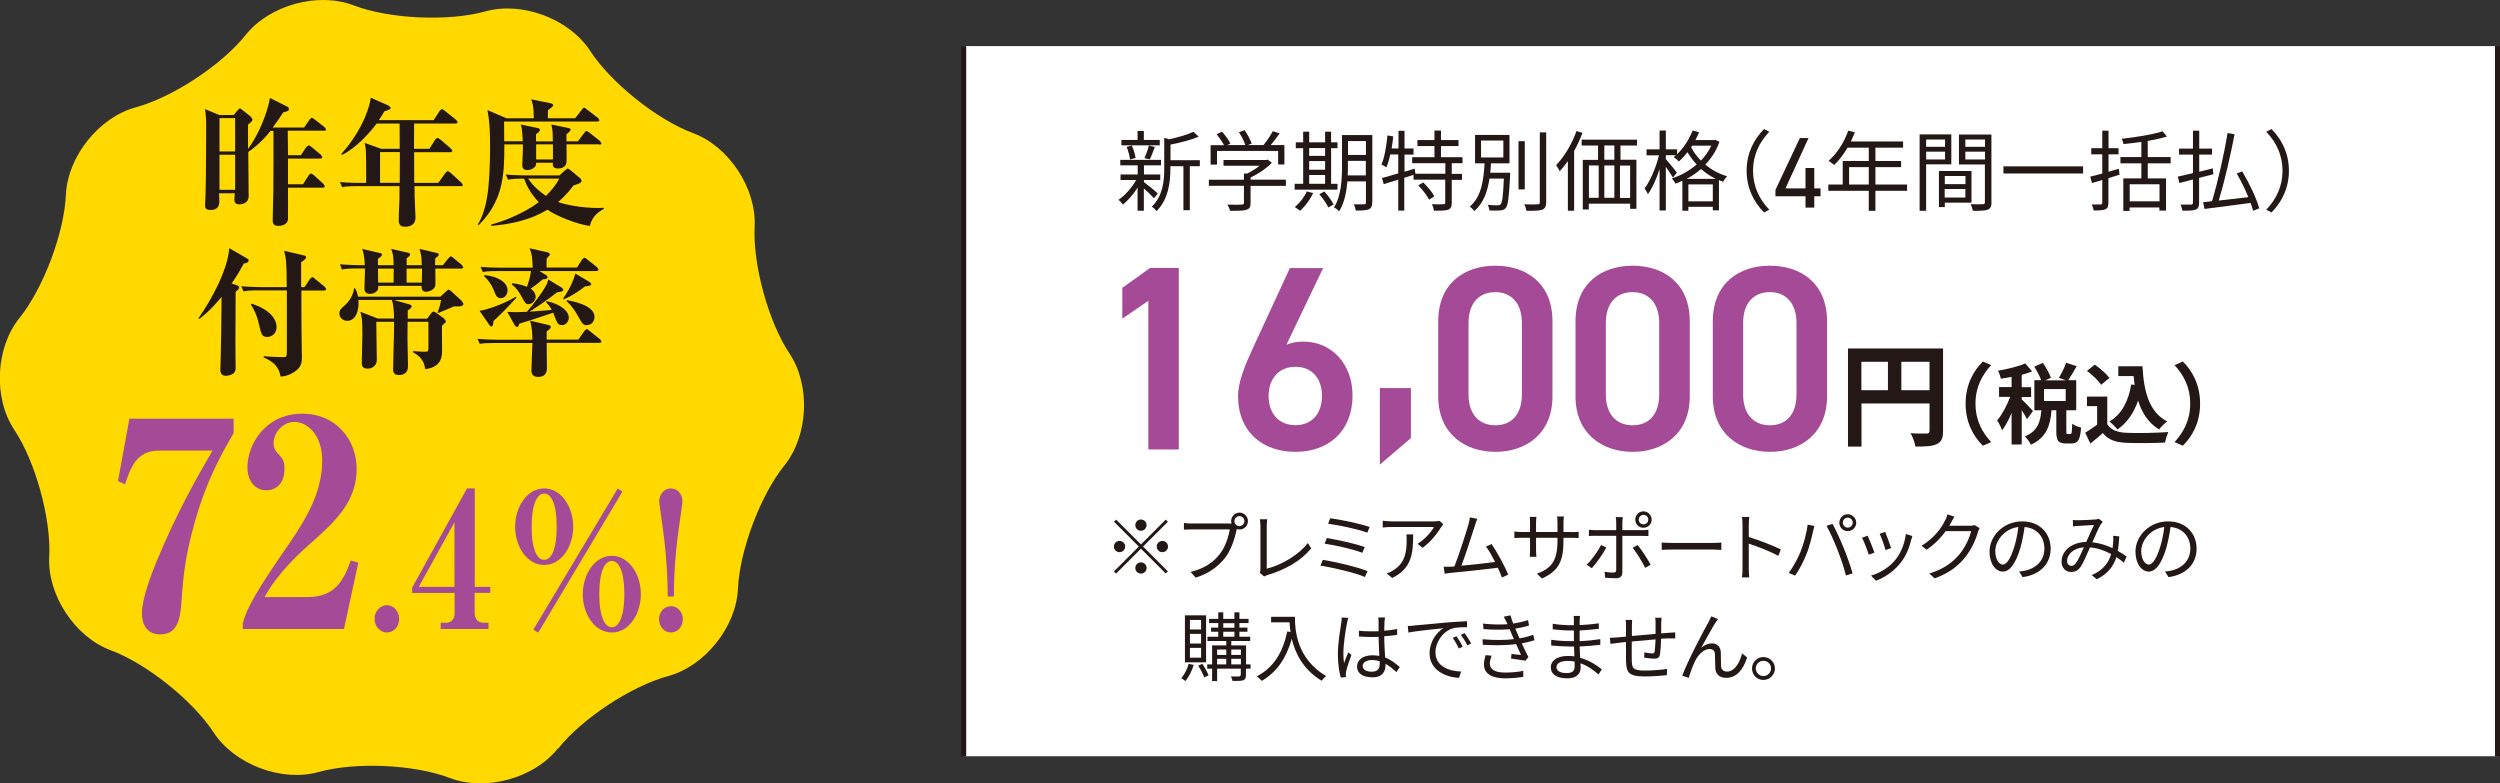<?xml version="1.0" encoding="UTF-8"?>
<svg id="b" data-name="レイヤー_2" xmlns="http://www.w3.org/2000/svg" viewBox="0 0 199.57 62.53">
  <rect x="0" y="0" width="199.57" height="62.53" fill="#333333" stroke="none"/>
  <g id="c" data-name="レイヤー_1">
    <rect x="76.93" y="3.68" width="122.44" height="56.69" fill="#fff"/>
    <path d="M92.11,15.82c-.15-.18-.5-.52-.8-.78v1.78h-.5v-1.84c-.34.54-.78,1.04-1.17,1.35-.08-.12-.24-.29-.35-.38.5-.33,1.06-.96,1.41-1.58h-1.25v-.44h1.37v-.73h-1.39v-.44h3.25v.44h-1.36v.73h1.3v.44h-1.3v.17c.27.2.95.75,1.11.9l-.31.39ZM92.59,11.6h-3.07v-.43h1.29v-.71h.5v.71h1.27v.43ZM90.21,12.74c-.03-.27-.14-.69-.27-1.01l.41-.11c.15.32.27.73.3.99l-.43.12ZM91.36,12.63c.12-.28.29-.71.35-1.01l.48.11c-.13.35-.27.74-.41.99l-.42-.09ZM95.76,13.27h-.78v3.51h-.51v-3.51h-1.04v.17c0,1.04-.13,2.44-1.11,3.42-.06-.11-.25-.29-.37-.36.89-.87.99-2.08.99-3.06v-2.44l.38.12c.71-.15,1.5-.38,1.95-.6l.42.39c-.6.26-1.47.48-2.25.63v1.25h2.34v.49Z" fill="#231815"/>
    <path d="M102.65,14.84h-2.82v1.37c0,.31-.08.46-.34.54-.25.08-.65.08-1.29.08-.04-.15-.14-.36-.22-.5.53.02,1.01.02,1.14,0,.15,0,.18-.04.18-.15v-1.35h-2.8v-.48h2.8v-.5h.27c.34-.17.7-.39.99-.62h-2.89v-.46h3.42l.1-.03.34.25c-.43.45-1.08.89-1.7,1.18v.17h2.82v.48ZM97.14,13.14h-.5v-1.55h1.07c-.13-.26-.38-.62-.59-.88l.43-.2c.26.29.55.68.67.95l-.24.12h1.43c-.08-.29-.3-.71-.51-1.02l.45-.17c.24.33.47.78.57,1.07l-.3.12h1.24c.27-.32.57-.78.75-1.11l.54.18c-.22.32-.48.65-.71.93h1.09v1.55h-.5v-1.08h-4.88v1.08Z" fill="#231815"/>
    <path d="M106.77,15.14h-3.42v-.47h.68v-2.84h-.59v-.47h.59v-.85h.48v.85h1.27v-.85h.48v.85h.51v.47h-.51v2.84h.51v.47ZM104.82,15.42c-.25.54-.65,1.07-1.04,1.41-.1-.08-.29-.23-.42-.3.39-.32.75-.78.96-1.25l.5.13ZM104.51,12.44h1.27v-.62h-1.27v.62ZM104.51,13.55h1.27v-.69h-1.27v.69ZM104.51,14.67h1.27v-.7h-1.27v.7ZM105.72,15.28c.28.32.6.75.74,1.04l-.42.24c-.13-.28-.44-.73-.72-1.06l.41-.22ZM109.54,16.16c0,.31-.08.46-.27.55-.2.08-.53.1-1.04.1-.02-.15-.09-.37-.16-.5.37,0,.72,0,.82,0,.1,0,.15-.04.15-.15v-1.68h-1.48c-.07.83-.24,1.72-.66,2.39-.08-.1-.29-.26-.41-.31.58-.92.64-2.25.64-3.25v-2.53h2.42v5.38ZM109.03,14v-1.16h-1.43v.47c0,.22,0,.46-.01.69h1.44ZM107.61,12.37h1.43v-1.11h-1.43v1.11Z" fill="#231815"/>
    <path d="M115.89,13.04v.84h.82v.48h-.82v1.83c0,.31-.07.46-.29.55-.22.08-.59.08-1.13.08-.02-.15-.08-.37-.17-.52.43.02.8.02.92,0,.12,0,.15-.03.15-.13v-1.83h-2.53v-.38l-.74.23v2.62h-.48v-2.47l-1.16.36-.14-.49c.36-.1.81-.22,1.3-.37v-1.51h-.64c-.08.39-.18.74-.31,1.03-.08-.06-.29-.18-.39-.23.26-.59.39-1.48.48-2.32l.46.08c-.03.32-.08.64-.13.96h.55v-1.41h.48v1.41h.72v.49h-.72v1.37l.81-.25.06.41h2.39v-.84h-2.65v-.48h1.78v-.89h-1.36v-.48h1.36v-.76h.52v.76h1.4v.48h-1.4v.89h1.72v.48h-.86ZM113.61,14.56c.34.33.73.79.89,1.11l-.42.27c-.15-.32-.53-.8-.86-1.14l.39-.24Z" fill="#231815"/>
    <path d="M120.55,13.78v.22c-.09,1.74-.16,2.38-.35,2.6-.12.14-.24.18-.45.2-.17.02-.52.01-.85,0-.02-.14-.06-.34-.15-.45.34.04.67.04.8.04.12,0,.17-.01.24-.08.13-.14.2-.67.26-2.05h-1.15c-.15,1.02-.48,1.98-1.22,2.59-.07-.11-.23-.28-.36-.36.95-.76,1.12-2.18,1.19-3.45h-.76v-2.27h2.75v2.27h-1.48c-.01.24-.03.5-.06.75h1.6ZM118.23,12.57h1.78v-1.35h-1.78v1.35ZM121.72,15.12h-.5v-3.85h.5v3.85ZM123.43,10.57v5.57c0,.35-.1.51-.31.6-.23.08-.62.09-1.26.09-.03-.14-.1-.38-.19-.52.49.02.93.01,1.07,0,.13,0,.18-.04.18-.17v-5.57h.52Z" fill="#231815"/>
    <path d="M126.33,10.6c-.19.49-.41.99-.67,1.45v4.77h-.5v-3.96c-.21.3-.43.57-.65.81-.05-.11-.2-.37-.29-.49.65-.66,1.26-1.68,1.63-2.72l.48.15ZM129.36,11.61v1.14h1.27v3.92h-.5v-.41h-3.3v.46h-.48v-3.96h1.22v-1.14h-1.31v-.47h4.42v.47h-1.33ZM126.84,15.79h.78v-2.58h-.78v2.58ZM128.87,11.61h-.8v1.14h.8v-1.14ZM128.07,15.79h.8v-2.58h-.8v2.58ZM130.13,13.22h-.81v2.58h.81v-2.58Z" fill="#231815"/>
    <path d="M137.26,11.31c-.24.72-.65,1.33-1.13,1.83.47.39,1.06.73,1.74.93-.11.11-.25.31-.32.44-.11-.04-.22-.08-.33-.13v2.41h-.49v-.28h-1.95v.31h-.48v-2.39c-.18.09-.36.16-.55.23-.06-.13-.19-.32-.29-.42.7-.22,1.39-.6,1.98-1.11-.29-.32-.54-.65-.73-.98-.22.28-.45.53-.69.74-.09-.1-.29-.27-.41-.35l.17-.15h-.8v.31c.2.22.75.9.88,1.07l-.31.41c-.11-.2-.36-.57-.57-.87v3.49h-.5v-3.3c-.25.78-.59,1.54-.93,2-.06-.14-.18-.34-.27-.46.46-.59.92-1.68,1.15-2.64h-.99v-.48h1.04v-1.5h.5v1.5h.9v.39c.52-.5.96-1.18,1.24-1.89l.51.14c-.08.21-.18.41-.29.62h1.5l.09-.02.32.15ZM136.97,14.28c-.45-.22-.84-.49-1.18-.79-.35.31-.74.57-1.14.79h2.32ZM136.73,14.72h-1.95v1.35h1.95v-1.35ZM135,11.76c.19.36.45.73.78,1.06.34-.35.62-.75.83-1.19h-1.53l-.08.13Z" fill="#231815"/>
    <path d="M139.43,13.63c0-1.36.55-2.48,1.39-3.33l.42.22c-.8.83-1.3,1.87-1.3,3.11s.5,2.28,1.3,3.11l-.42.22c-.84-.85-1.39-1.97-1.39-3.33" fill="#231815"/>
    <polygon points="144.37 11.02 142.53 15.04 144.13 15.04 144.13 13.41 144.83 13.41 144.83 15.04 145.33 15.04 145.33 15.67 144.83 15.67 144.83 16.57 144.13 16.57 144.13 15.67 141.73 15.67 141.73 15.16 143.68 11.02 144.37 11.02" fill="#231815"/>
    <path d="M152.24,15.23h-2.53v1.6h-.53v-1.6h-3.23v-.5h1.15v-1.88h2.08v-1.06h-1.7c-.31.54-.68,1.02-1.06,1.38-.1-.08-.32-.26-.45-.33.66-.57,1.25-1.48,1.57-2.41l.53.13c-.1.24-.21.5-.32.73h4.17v.5h-2.21v1.06h2.05v.49h-2.05v1.39h2.53v.5ZM149.18,13.34h-1.57v1.39h1.57v-1.39Z" fill="#231815"/>
    <path d="M153.76,13.12v3.71h-.52v-6.1h2.53v2.39h-2.01ZM153.76,11.72h1.51v-.58h-1.51v.58ZM155.27,12.11h-1.51v.62h1.51v-.62ZM155.25,16.18v.35h-.47v-2.88h2.6v2.53h-2.13ZM155.25,14.7h1.65v-.65h-1.65v.65ZM156.89,15.09h-1.65v.68h1.65v-.68ZM158.98,16.14c0,.33-.08.51-.31.6-.22.08-.6.09-1.18.09-.02-.15-.11-.39-.18-.53.43.02.85.01.98,0,.12,0,.16-.04.16-.17v-3h-2.07v-2.39h2.59v5.4ZM156.89,11.72h1.57v-.58h-1.57v.58ZM158.46,12.11h-1.57v.62h1.57v-.62Z" fill="#231815"/>
    <rect x="159.93" y="13.28" width="6.36" height=".57" fill="#231815"/>
    <path d="M169.19,13.95c-.29.09-.59.18-.88.27v1.97c0,.3-.07.44-.25.52-.18.08-.46.09-.92.09-.02-.13-.1-.34-.16-.48.32,0,.62,0,.71,0,.1,0,.13-.04.13-.14v-1.81l-.82.24-.14-.51c.27-.06.6-.15.96-.25v-1.53h-.88v-.49h.88v-1.4h.5v1.4h.8v.49h-.8v1.39c.27-.08.55-.16.82-.24l.06.48ZM171.45,13.04v1.2h1.46v2.57h-.53v-.25h-2.38v.28h-.5v-2.6h1.44v-1.2h-1.67v-.5h1.67v-1.21c-.48.07-.97.13-1.43.17-.01-.12-.08-.31-.14-.42,1.14-.13,2.5-.34,3.26-.6l.35.42c-.43.13-.95.25-1.53.35v1.29h1.83v.5h-1.83ZM172.39,14.71h-2.38v1.36h2.38v-1.36Z" fill="#231815"/>
    <path d="M176.68,13.91c-.37.1-.76.2-1.13.29v1.98c0,.32-.07.47-.27.55-.19.08-.52.09-1.06.09-.03-.13-.09-.36-.16-.49.38.01.74,0,.85,0,.1,0,.15-.04.15-.15v-1.85c-.39.1-.76.2-1.08.28l-.13-.51c.33-.07.75-.17,1.21-.28v-1.48h-1.11v-.48h1.11v-1.43h.5v1.43h1.02v.48h-1.02v1.37l1.08-.27.05.47ZM179.86,16.82c-.05-.18-.11-.4-.2-.62-1.32.18-2.72.36-3.68.48l-.11-.54c.21-.02.45-.04.71-.08.45-1.48.97-3.75,1.24-5.44l.56.1c-.32,1.68-.81,3.8-1.26,5.29.72-.08,1.55-.17,2.36-.27-.25-.62-.59-1.32-.93-1.89l.44-.17c.57.95,1.15,2.17,1.36,2.95l-.49.2Z" fill="#231815"/>
    <path d="M182.72,13.63c0,1.36-.55,2.48-1.39,3.33l-.42-.22c.8-.83,1.3-1.87,1.3-3.11s-.5-2.28-1.3-3.11l.42-.22c.84.85,1.39,1.97,1.39,3.33" fill="#231815"/>
    <polygon points="94.1 35.88 91.67 35.88 91.67 24.01 89.59 25.44 89.59 22.98 91.81 21.39 94.1 21.39 94.1 35.88" fill="#a54a96"/>
    <path d="M102.67,27.54c.42-.21.92-.27,1.39-.27,2.27,0,3.91,1.83,3.91,4.28,0,2.92-1.95,4.52-4.56,4.52s-4.58-1.58-4.58-4.47c0-1.07.52-2.37,1.18-3.8l2.96-6.4h2.65l-2.94,6.15ZM103.41,33.94c1.32,0,2.12-.92,2.12-2.33s-.8-2.33-2.12-2.33-2.14.95-2.14,2.33.8,2.33,2.14,2.33" fill="#a54a96"/>
    <polygon points="112.63 34.97 110.15 37.09 110.15 30.98 112.63 30.98 112.63 34.97" fill="#a54a96"/>
    <path d="M119.37,36.07c-2.41,0-4.56-1.43-4.56-4.43v-5.98c0-3.09,2.14-4.45,4.56-4.45s4.56,1.36,4.56,4.43v6c0,3-2.14,4.43-4.56,4.43M119.37,23.32c-1.32,0-2.14.9-2.14,2.46v5.71c0,1.55.82,2.46,2.14,2.46s2.12-.9,2.12-2.46v-5.71c0-1.55-.82-2.46-2.12-2.46" fill="#a54a96"/>
    <path d="M130.33,36.07c-2.41,0-4.56-1.43-4.56-4.43v-5.98c0-3.09,2.14-4.45,4.56-4.45s4.56,1.36,4.56,4.43v6c0,3-2.14,4.43-4.56,4.43M130.33,23.32c-1.32,0-2.14.9-2.14,2.46v5.71c0,1.55.82,2.46,2.14,2.46s2.12-.9,2.12-2.46v-5.71c0-1.55-.82-2.46-2.12-2.46" fill="#a54a96"/>
    <path d="M141.29,36.07c-2.41,0-4.56-1.43-4.56-4.43v-5.98c0-3.09,2.14-4.45,4.56-4.45s4.56,1.36,4.56,4.43v6c0,3-2.14,4.43-4.56,4.43M141.29,23.32c-1.32,0-2.14.9-2.14,2.46v5.71c0,1.55.82,2.46,2.14,2.46s2.12-.9,2.12-2.46v-5.71c0-1.55-.82-2.46-2.12-2.46" fill="#a54a96"/>
    <path d="M155.11,34.4c0,.59-.13.88-.5,1.05-.36.18-.9.2-1.7.2-.05-.3-.23-.79-.39-1.07.51.04,1.1.03,1.28.03.17,0,.23-.06.23-.22v-2.18h-5.43v3.44h-1.08v-7.83h7.59v6.58ZM148.59,31.15h2.12v-2.27h-2.12v2.27ZM154.03,28.88h-2.25v2.27h2.25v-2.27Z" fill="#231815"/>
    <path d="M156.91,32.22c0-1.5.62-2.62,1.38-3.36l.66.29c-.7.76-1.25,1.72-1.25,3.07s.55,2.31,1.25,3.07l-.66.29c-.76-.74-1.38-1.86-1.38-3.36" fill="#231815"/>
    <path d="M161.81,33.46c-.08-.18-.25-.45-.42-.71v2.73h-.81v-2.51c-.22.54-.49,1.04-.76,1.38-.08-.24-.25-.58-.39-.79.39-.46.78-1.2,1.04-1.88h-.89v-.78h1v-.81c-.29.05-.58.1-.85.14-.04-.19-.14-.47-.23-.64.77-.13,1.63-.34,2.17-.58l.55.64c-.25.1-.53.19-.83.27v.99h.75v.78h-.75v.2c.19.15.76.76.9.92l-.48.65ZM165.27,34.65c.11,0,.13-.1.15-.83.15.13.5.27.71.31-.07,1-.26,1.27-.76,1.27h-.46c-.62,0-.76-.24-.76-.97v-1.68h-.38c-.1,1.2-.39,2.18-1.65,2.75-.08-.2-.31-.5-.48-.66,1.04-.43,1.24-1.18,1.32-2.09h-.56v-2.4h.54c-.11-.32-.34-.75-.55-1.08l.69-.3c.25.37.53.85.64,1.19l-.45.2h1.64l-.55-.2c.2-.33.45-.83.57-1.2l.85.27c-.23.41-.48.83-.68,1.12h.64v2.4h-.79v1.67c0,.21.01.23.11.23h.22ZM164.9,31.06h-1.73v.95h1.73v-.95Z" fill="#231815"/>
    <path d="M168.22,33.86c.29.47.81.66,1.54.69.82.04,2.39.01,3.33-.06-.09.2-.22.6-.26.84-.84.04-2.25.06-3.08.02-.86-.04-1.44-.23-1.89-.78-.31.27-.62.55-.99.84l-.41-.87c.29-.17.64-.41.95-.64v-1.48h-.81v-.76h1.62v2.2ZM167.73,30.72c-.22-.34-.71-.8-1.13-1.11l.62-.5c.42.29.93.73,1.17,1.06l-.66.55ZM170.4,30.73c-.03-.23-.06-.47-.08-.71h-1.22v-.78h1.93c.1,1.98.52,3.67,1.98,4.4-.2.14-.5.43-.65.64-.86-.51-1.37-1.32-1.68-2.3-.35,1-.88,1.77-1.64,2.3-.13-.16-.45-.48-.65-.63.98-.58,1.52-1.62,1.74-2.96l.27.04Z" fill="#231815"/>
    <path d="M175.63,32.22c0,1.5-.62,2.62-1.38,3.36l-.66-.29c.7-.76,1.25-1.72,1.25-3.07s-.55-2.31-1.25-3.07l.66-.29c.76.74,1.38,1.86,1.38,3.36" fill="#231815"/>
    <path d="M91.08,43.46l1.98-1.98.17.17-1.98,1.98,1.98,1.98-.17.17-1.98-1.98-1.99,1.99-.17-.17,1.99-1.99-1.98-1.98.17-.17,1.98,1.98ZM89.82,43.63c0,.25-.2.45-.45.45s-.45-.2-.45-.45.2-.45.45-.45.45.2.45.45M91.08,42.37c-.25,0-.45-.2-.45-.45s.2-.45.45-.45.45.2.45.45-.2.45-.45.45M91.08,44.89c.25,0,.45.2.45.45s-.2.45-.45.45-.45-.2-.45-.45.2-.45.45-.45M92.34,43.63c0-.25.2-.45.45-.45s.45.2.45.45-.2.45-.45.45-.45-.2-.45-.45" fill="#231815"/>
    <path d="M98.11,41.8h.2s-.03-.2-.03-.2c0-.37.3-.68.67-.68s.67.31.67.68-.3.67-.67.67l-.23-.04v.07c-.14.63-.43,1.6-.91,2.21-.55.7-1.27,1.26-2.36,1.6l-.41-.45c1.16-.29,1.84-.8,2.34-1.44.43-.55.7-1.38.79-1.96h-3.07c-.23,0-.44.01-.59.02v-.53c.16.02.4.04.6.04h3.01ZM99.34,41.6c0-.22-.18-.4-.4-.4s-.4.19-.4.4.17.4.4.4.4-.18.4-.4" fill="#231815"/>
    <path d="M100.56,45.72c.04-.1.06-.17.06-.29v-3.43c0-.16-.03-.43-.05-.55h.59c-.02.15-.04.37-.04.55v3.4c1.15-.29,2.54-1.08,3.28-2.05l.27.42c-.78.97-2.02,1.7-3.51,2.14l-.25.11-.35-.3Z" fill="#231815"/>
    <path d="M109.16,45.6l-.2.46c-.8-.35-2.58-.75-3.55-.91l.19-.46c1.01.16,2.75.57,3.57.9M108.94,43.67l-.19.46c-.7-.28-2.16-.61-3.01-.73l.18-.45c.82.14,2.27.44,3.02.72M109.34,42.06l-.19.46c-.73-.27-2.3-.61-3.13-.71l.17-.44c.78.1,2.39.43,3.15.7" fill="#231815"/>
    <path d="M115.21,41.85l-.16.22c-.24.41-.81,1.18-1.49,1.66l-.4-.32c.55-.32,1.12-.97,1.31-1.34h-3.41c-.22,0-.44.01-.68.04v-.54c.21.02.46.05.68.05h3.44c.11,0,.33-.02.42-.04l.3.28ZM112.81,42.65c0,1.63-.14,2.72-1.67,3.49l-.44-.36c.16-.05.37-.15.53-.26.93-.57,1.06-1.43,1.06-2.43,0-.14,0-.28-.02-.43h.54Z" fill="#231815"/>
    <path d="M119.9,46.11c-.08-.22-.2-.49-.33-.79-.93.12-2.93.34-3.74.41-.15.01-.33.04-.5.07l-.09-.56c.18,0,.38,0,.56,0,.09,0,.19-.01.3-.02.34-.83.95-2.75,1.12-3.34.07-.27.1-.42.12-.58l.59.12c-.06.15-.13.31-.2.56-.18.56-.77,2.41-1.07,3.18.88-.08,2.03-.21,2.69-.3-.24-.47-.5-.94-.73-1.23l.45-.2c.43.62,1.08,1.82,1.33,2.44l-.5.23Z" fill="#231815"/>
    <path d="M125.47,42.48c.26,0,.47-.02.55-.03v.5c-.06,0-.28-.02-.55-.02h-.66v.21c0,1.6-.34,2.42-1.72,3.04l-.4-.38c1.09-.42,1.64-.94,1.64-2.62v-.25h-1.71v.97c0,.22.02.49.03.55h-.53c0-.06.02-.32.02-.55v-.97h-.64c-.26,0-.53.02-.61.02v-.52c.05.01.35.04.61.04h.64v-.77c0-.19-.02-.38-.02-.44h.53c0,.06-.03.23-.03.44v.77h1.71v-.75c0-.23-.02-.43-.03-.49h.54c0,.06-.03.26-.03.49v.75h.66Z" fill="#231815"/>
    <path d="M128.22,43.71c-.25.52-.82,1.28-1.15,1.65l-.41-.28c.4-.37.91-1.09,1.15-1.57l.42.2ZM129.51,42.78v2.9c0,.32-.16.48-.52.48-.25,0-.61-.02-.85-.04l-.05-.48c.26.05.54.07.7.07s.23-.07.23-.23v-2.71h-1.67c-.18,0-.35,0-.51.02v-.5c.17.02.32.03.51.03h1.67v-.62c0-.13-.02-.34-.04-.42h.57c-.02.08-.04.3-.04.43v.61h1.59c.14,0,.34,0,.49-.03v.5c-.16-.01-.34-.01-.49-.01h-1.59ZM130.73,43.51c.32.38.8,1.13,1.04,1.57l-.44.25c-.23-.47-.68-1.22-1-1.6l.41-.22ZM130.54,41.48c0-.36.29-.66.65-.66s.66.3.66.66-.29.65-.66.65-.65-.29-.65-.65M130.82,41.48c0,.22.17.38.38.38s.38-.17.38-.38-.17-.38-.38-.38-.38.17-.38.38" fill="#231815"/>
    <path d="M132.64,43.31c.18.01.5.03.83.03h3.29c.3,0,.52-.02.65-.03v.59c-.12,0-.37-.03-.64-.03h-3.29c-.33,0-.65.01-.83.03v-.59Z" fill="#231815"/>
    <path d="M141.96,44.37c-.65-.35-1.69-.76-2.36-.97v1.98c0,.19.02.51.04.71h-.58c.03-.19.04-.49.04-.71v-3.49c0-.17-.01-.44-.05-.62h.59c-.02.19-.04.45-.04.62v.98c.79.24,1.92.67,2.56.99l-.2.51Z" fill="#231815"/>
    <path d="M144.31,41.88l.53.11c-.04.13-.08.31-.11.44-.08.37-.29,1.26-.55,1.87-.22.55-.54,1.17-.88,1.65l-.51-.22c.38-.5.71-1.13.92-1.63.26-.62.51-1.53.59-2.22M145.8,41.98l.49-.16c.24.43.62,1.26.88,1.9.25.6.57,1.51.72,2.05l-.53.17c-.15-.61-.43-1.42-.68-2.06-.24-.62-.61-1.45-.87-1.9M147.5,41.05c.37,0,.68.31.68.68s-.31.67-.68.67-.67-.3-.67-.67.3-.68.67-.68M147.5,42.12c.22,0,.4-.18.4-.4s-.18-.4-.4-.4-.39.19-.39.4.17.4.39.4" fill="#231815"/>
    <path d="M149.64,44.11l-.46.17c-.09-.31-.41-1.14-.54-1.35l.45-.17c.12.26.43,1.04.55,1.36M152.66,42.79c-.04.13-.06.22-.09.3-.16.66-.42,1.3-.85,1.84-.55.7-1.28,1.17-1.96,1.43l-.4-.41c.7-.2,1.46-.65,1.95-1.27.43-.52.74-1.29.83-2.05l.52.16ZM150.96,43.75l-.44.16c-.07-.27-.34-1.03-.47-1.3l.44-.15c.1.24.4,1.03.47,1.3" fill="#231815"/>
    <path d="M158.03,42.16c-.05.08-.11.22-.14.32-.16.6-.53,1.42-1.06,2.06-.55.67-1.26,1.22-2.39,1.63l-.43-.39c1.1-.32,1.85-.87,2.39-1.51.47-.55.83-1.33.95-1.87h-2.03c-.36.5-.86,1.04-1.52,1.48l-.41-.31c1.04-.62,1.63-1.49,1.88-2.03.07-.1.15-.32.19-.48l.56.19c-.1.15-.21.35-.27.47l-.14.25h1.63c.16,0,.29-.02.39-.05l.4.24Z" fill="#231815"/>
    <path d="M161.18,45.62c.19-.01.36-.04.51-.07.76-.17,1.51-.73,1.51-1.76,0-.9-.57-1.64-1.58-1.72-.08.55-.19,1.15-.35,1.71-.37,1.22-.84,1.85-1.39,1.85s-1.06-.61-1.06-1.59c0-1.29,1.15-2.42,2.6-2.42s2.28.99,2.28,2.18-.82,2.08-2.24,2.27l-.28-.45ZM160.79,43.67c.15-.49.27-1.06.33-1.6-1.14.14-1.84,1.12-1.84,1.92,0,.75.35,1.08.61,1.08s.59-.4.9-1.4" fill="#231815"/>
    <path d="M169.57,44.94c-.18-.15-.39-.32-.62-.47-.25.77-.7,1.34-1.57,1.77l-.4-.33c.94-.4,1.36-1.03,1.55-1.68-.5-.27-1.07-.48-1.69-.53-.23.52-.52,1.22-.75,1.55-.21.3-.44.41-.75.41-.44,0-.77-.32-.77-.82,0-.88.81-1.55,1.97-1.58.22-.47.43-.98.62-1.35-.23.02-.95.05-1.23.07-.13,0-.3.02-.44.04l-.02-.51c.15.02.32.02.45.02.31,0,1.09-.04,1.34-.06.11-.01.21-.03.29-.06l.31.25-.16.2c-.17.26-.42.87-.67,1.43.59.06,1.14.25,1.61.47.02-.15.04-.3.05-.44.01-.16.02-.35,0-.55l.49.05c-.02.43-.06.8-.13,1.15.28.15.52.32.71.46l-.22.5ZM166.35,43.69c-.85.07-1.34.58-1.34,1.09,0,.25.17.39.34.39.14,0,.23-.05.36-.21.21-.27.43-.81.64-1.27" fill="#231815"/>
    <path d="M172.83,45.62c.19-.01.36-.04.51-.07.76-.17,1.51-.73,1.51-1.76,0-.9-.57-1.64-1.58-1.72-.08.55-.19,1.15-.35,1.71-.37,1.22-.84,1.85-1.39,1.85s-1.06-.61-1.06-1.59c0-1.29,1.15-2.42,2.6-2.42s2.28.99,2.28,2.18-.82,2.08-2.24,2.27l-.28-.45ZM172.44,43.67c.15-.49.27-1.06.33-1.6-1.14.14-1.84,1.12-1.84,1.92,0,.75.35,1.08.61,1.08s.59-.4.9-1.4" fill="#231815"/>
    <path d="M95.29,53.08c-.14.49-.4.97-.66,1.29-.07-.07-.24-.18-.34-.24.27-.28.48-.71.6-1.14l.4.09ZM96.28,52.87h-1.69v-3.75h1.69v3.75ZM95.88,49.49h-.89v.76h.89v-.76ZM95.88,50.6h-.89v.77h.89v-.77ZM95.88,51.72h-.89v.78h.89v-.78ZM95.98,52.99c.2.29.4.67.5.92l-.35.17c-.08-.25-.29-.65-.48-.94l.34-.15ZM99.82,53.38h-.36v.52c0,.22-.05.33-.2.4-.17.06-.44.06-.87.06-.02-.1-.07-.26-.13-.36.31,0,.6,0,.69,0l.1-.1v-.52h-1.89v.99h-.4v-.99h-.39v-.34h.39v-1.52h1.13v-.35h-1.5v-.34h.86v-.4h-.57v-.33h.57v-.36h-.73v-.34h.73v-.52h.4v.52h.89v-.52h.4v.52h.73v.34h-.73v.36h.64v.33h-.64v.4h.86v.34h-1.51v.35h1.18v1.52h.36v.34ZM97.16,52.28h.73v-.43h-.73v.43ZM97.16,53.04h.73v-.45h-.73v.45ZM97.65,50.11h.89v-.36h-.89v.36ZM97.65,50.83h.89v-.4h-.89v.4ZM98.29,52.28h.77v-.43h-.77v.43ZM99.06,52.59h-.77v.45h.77v-.45Z" fill="#231815"/>
    <path d="M103.37,49.25c0,1.06.14,3.32,2.49,4.72-.1.07-.28.26-.36.37-1.48-.89-2.11-2.21-2.38-3.34-.44,1.55-1.2,2.65-2.39,3.35-.08-.09-.28-.28-.4-.36,1.33-.69,2.07-1.89,2.43-3.58l.26.04c-.04-.27-.07-.54-.08-.77h-1.47v-.44h1.91Z" fill="#231815"/>
    <path d="M107.63,49.34c-.04.1-.08.29-.1.4-.12.55-.29,1.73-.29,2.39,0,.29.01.52.05.81.1-.27.23-.62.34-.86l.25.2c-.15.41-.36,1.02-.42,1.31l-.03.26.02.2-.42.04c-.12-.43-.23-1.08-.23-1.88,0-.87.2-2.01.27-2.5.02-.14.04-.29.04-.42l.53.04ZM111.49,53.67c-.29-.28-.59-.51-.89-.68v.11c0,.49-.23.97-1.03.97s-1.24-.33-1.24-.86c0-.5.44-.9,1.23-.9.2,0,.38.02.55.05-.02-.46-.05-1.03-.06-1.52-.19,0-.38.01-.57.01-.34,0-.65-.02-1-.04v-.46c.34.04.66.05,1.01.05.19,0,.37,0,.56-.01v-.74c0-.1-.01-.26-.03-.36h.54c-.02.11-.03.23-.04.35,0,.16-.01.44-.02.71.36-.03.71-.07,1.03-.14v.47c-.32.05-.67.09-1.03.11,0,.59.05,1.19.07,1.69.48.19.86.5,1.17.77l-.26.39ZM110.13,52.79c-.19-.07-.4-.1-.6-.1-.45,0-.75.2-.75.47,0,.29.29.46.71.46.5,0,.65-.25.65-.64v-.2Z" fill="#231815"/>
    <path d="M112.9,49.93c.39-.04,1.51-.14,2.61-.24.65-.05,1.21-.08,1.6-.1v.48c-.34,0-.86,0-1.16.1-.85.27-1.36,1.18-1.36,1.88,0,1.16,1.08,1.52,2.05,1.56l-.17.5c-1.1-.05-2.35-.63-2.35-1.96,0-.92.56-1.68,1.1-2-.52.06-2.14.21-2.79.35l-.05-.53c.23,0,.41-.02.53-.03M116.76,51.63l-.3.14c-.14-.29-.31-.6-.49-.85l.3-.13c.14.2.37.57.49.83M117.44,51.37l-.31.14c-.14-.29-.32-.58-.51-.83l.3-.14c.14.2.38.56.52.83" fill="#231815"/>
    <path d="M122.49,51.11c-.26.09-.6.17-1.01.25.17.38.37.78.53,1.09l-.23.29c-.3-.05-.78-.12-1.16-.17l.04-.37c.29.04.57.07.76.08-.11-.23-.25-.55-.39-.86-.77.1-1.74.11-2.66.05l-.02-.44c.91.08,1.79.08,2.5-.01l-.21-.48c-.05-.1-.09-.21-.13-.31-.6.05-1.35.05-2.09-.01l-.03-.44c.71.08,1.37.09,1.95.05l-.08-.18c-.09-.18-.14-.29-.22-.42l.54-.11c.05.2.13.43.22.66.41-.07.83-.16,1.18-.28l.08.43c-.3.1-.7.19-1.1.25l.11.25c.05.13.13.31.23.53.47-.08.83-.19,1.1-.29l.09.43ZM119.07,52.34c-.07.19-.14.45-.14.61,0,.46.36.74,1.21.74.48,0,1.04-.04,1.46-.14v.48c-.38.07-.96.12-1.45.12-1.06,0-1.69-.37-1.69-1.11,0-.25.07-.53.14-.74l.46.04Z" fill="#231815"/>
    <path d="M127.6,53.84c-.35-.32-.84-.68-1.43-.89,0,.15.01.28.01.37,0,.41-.28.83-1.05.83-.85,0-1.33-.31-1.33-.88,0-.54.52-.91,1.38-.91.17,0,.34.01.5.04-.01-.26-.02-.55-.03-.79h-.33c-.41,0-1.07-.04-1.49-.08v-.46c.4.07,1.1.11,1.49.11h.32v-.85h-.29c-.41,0-1.04-.05-1.4-.09v-.45c.36.07,1,.12,1.39.12h.3v-.39c0-.1,0-.27-.02-.35h.51c-.02.11-.02.22-.03.4,0,.07,0,.19,0,.33.52-.02,1-.07,1.53-.14v.44c-.46.05-.97.1-1.53.13v.85c.57-.02,1.12-.08,1.65-.16v.45c-.55.07-1.08.11-1.65.14.01.31.03.62.04.9.79.22,1.39.65,1.73.92l-.27.42ZM125.7,52.81c-.19-.04-.38-.05-.58-.05-.57,0-.87.22-.87.49s.23.48.82.48c.34,0,.63-.1.63-.51,0-.1,0-.24,0-.4" fill="#231815"/>
    <path d="M132.64,49.3c-.01.1-.02.3-.03.43,0,.27,0,.56,0,.83.23-.02.46-.04.65-.05.16,0,.32-.02.47-.03v.48c-.1,0-.32,0-.47,0-.17,0-.4.01-.66.03-.01.44-.04.97-.09,1.25-.05.26-.18.34-.46.34-.22,0-.62-.06-.79-.08v-.42c.22.04.47.08.61.08s.2-.02.22-.16c.03-.2.05-.59.07-.96-.61.05-1.31.11-1.9.17,0,.61-.01,1.23,0,1.46.02.64.03.86,1.06.86.64,0,1.38-.07,1.76-.13l-.02.5c-.4.04-1.12.1-1.72.1-1.37,0-1.51-.32-1.54-1.27,0-.26,0-.88,0-1.48l-.63.07c-.19.02-.44.06-.61.08l-.05-.49c.18,0,.4-.01.62-.03.15-.01.38-.04.67-.06v-.83c0-.18,0-.32-.03-.5h.52c-.01.13-.02.29-.02.48v.8c.57-.05,1.26-.12,1.89-.17v-.85c0-.13-.01-.34-.03-.44h.51Z" fill="#231815"/>
    <path d="M136.95,49.69c-.26.41-.84,1.46-1.15,2.03.29-.26.59-.36.87-.36.4,0,.68.26.7.73.01.35,0,.81.02,1.1.02.29.22.42.47.42.66,0,1.05-.82,1.21-1.45l.4.32c-.31.96-.82,1.63-1.68,1.63-.63,0-.84-.41-.86-.76-.02-.35-.01-.81-.03-1.13-.01-.26-.16-.41-.43-.41-.48,0-.92.48-1.15.95-.18.35-.43,1.06-.51,1.35l-.52-.17c.44-1.2,1.77-3.71,2.1-4.28.07-.15.14-.29.22-.46l.53.22c-.05.07-.13.17-.19.29" fill="#231815"/>
    <path d="M141.69,53.36c0,.5-.41.92-.92.92s-.91-.41-.91-.92.41-.91.91-.91.92.41.92.91M141.38,53.36c0-.33-.26-.61-.61-.61s-.61.28-.61.61.28.61.61.61.61-.27.61-.61" fill="#231815"/>
    <line x1="76.93" y1="3.68" x2="76.93" y2="60.38" fill="none" stroke="#231815" stroke-miterlimit="10" stroke-width=".4"/>
    <line x1="199.37" y1="3.68" x2="199.37" y2="60.38" fill="none" stroke="#231815" stroke-miterlimit="10" stroke-width=".4"/>
    <path d="M44.54,59.74c-1.89,2.39-5.77,3.45-8.61,2.37-2.85-1.09-7.57-1.3-10.51-.48-2.93.82-6.69-.6-8.36-3.15-1.66-2.55-5.36-5.51-8.22-6.57-2.86-1.06-5.07-4.42-4.91-7.46.16-3.04-1.1-7.61-2.79-10.14-1.69-2.54-1.5-6.55.41-8.92,1.91-2.37,3.58-6.8,3.71-9.84.13-3.04,2.63-6.18,5.57-6.98,2.94-.79,6.89-3.4,8.78-5.78C21.52.4,25.39-.66,28.24.43c2.84,1.09,7.57,1.3,10.51.48,2.93-.82,6.69.59,8.36,3.15,1.66,2.55,5.36,5.51,8.22,6.57,2.86,1.06,5.07,4.42,4.91,7.46-.15,3.04,1.1,7.61,2.79,10.14,1.69,2.54,1.5,6.55-.41,8.92-1.91,2.37-3.58,6.8-3.71,9.84-.13,3.04-2.63,6.18-5.57,6.98-2.94.79-6.89,3.4-8.78,5.79" fill="#ffd900"/>
    <path d="M25.91,10.43h-2.94c.01.31.02,1.68.02,1.96h1.03l.43-.65.18-.14c.05,0,.1.02.21.11l.78.65.11.18c0,.1-.09.12-.17.12h-2.57v2.05h1.2l.46-.73.16-.14.21.11.8.73.11.18c0,.1-.1.12-.17.12h-2.77c0,.4.01,2.36,0,2.51-.03.49-.59.54-.76.54-.4,0-.46-.19-.46-.43,0-.64.04-1.65.05-2.29.01-1.43.02-3.58.01-4.86h-.24c-.8,1.02-1.5,1.48-1.77,1.68,0,.56.03,3.03.03,3.53,0,.55-.51.65-.73.65-.1,0-.41,0-.41-.37l.03-.51h-1.25c0,.1.02.55.02.64,0,.59-.37.69-.69.69-.45,0-.45-.19-.45-.37,0-.13.04-.75.04-.87.04-1.23.05-4.96.05-5.41,0-.6-.02-.87-.09-1.4l1.13.47h1.16l.35-.42.14-.11s.07.02.16.1l.72.57.13.21c0,.11-.03.14-.36.42v1.94c.71-.92,1.54-2.75,1.75-4.07l1.36.68c.07.03.16.1.16.21,0,.14-.14.19-.46.26-.21.33-.45.69-.84,1.21h2.51l.45-.65.16-.14.2.12.83.65.11.17c0,.11-.1.12-.17.12M18.77,9.43h-1.25v2.66h1.25v-2.66ZM18.77,12.35h-1.25v2.8h1.25v-2.8Z" fill="#231815"/>
    <path d="M36.81,14.86h-3.72c0,.62.01.97.05,1.83.01.32.03.65.03.68,0,.48-.31.73-.84.73-.39,0-.5-.19-.5-.56,0-.14.04-1.43.06-1.7v-.98s-3.39,0-3.39,0c-.67,0-.91.03-1.19.08l-.17-.41c.66.07,1.44.07,1.56.07h.53c0-2.59,0-2.66-.12-3.19l1.32.47h1.48c-.01-.52-.01-1.35-.01-2.02h-1.83c-.57.76-1.65,1.96-2.77,2.51l-.06-.07c1.3-1.44,2.16-3.17,2.36-4.5l1.44.64.15.15c0,.08,0,.14-.51.3-.11.2-.22.39-.44.7h4.38l.49-.75.16-.14c.05,0,.09.03.2.12l.95.75.11.17c0,.11-.09.12-.16.12h-3.31c0,.32-.01,1.74-.01,2.02h1.23l.47-.75.17-.14.2.12.88.75.11.17c0,.11-.1.12-.16.12h-2.89c0,.77,0,1.64.01,2.45h1.92l.58-.81.17-.14.2.12.9.82.11.17c0,.1-.09.11-.16.11M31.92,12.14h-1.58v2.45h1.57c0-.57.01-.97.01-1.87v-.58Z" fill="#231815"/>
    <path d="M47.84,11.52h-2.62c0,.23.03,1.26,0,1.46-.08.47-.59.47-.67.47-.44,0-.43-.25-.42-.46h-1.33c-.01.18-.01.29-.2.42-.05.04-.25.17-.49.17-.2,0-.42-.08-.42-.38,0-.14.07-1.41.05-1.67h-1.48c.01,2.48-.1,4.48-2.04,6.44l-.08-.05c.65-1,.8-2.55.84-2.89.1-1.08.14-2.14.14-3.22,0-1.01-.01-2.02-.21-3.02l1.52.65h2.18c0-1-.11-1.26-.21-1.51l1.54.31c.08.01.22.06.22.16s-.24.28-.42.39c-.01.13-.01.18-.01.65h2.18l.55-.7c.08-.1.11-.14.16-.14.08,0,.11.04.21.12l.92.71.1.15c0,.11-.1.12-.16.12h-7.45c0,.25.01,1.36.01,1.58h1.48c-.04-1.03-.11-1.2-.16-1.34l1.34.28c.08.01.2.05.2.17l-.1.15c-.11.09-.16.13-.22.18v.57h1.34c-.01-.78-.01-.9-.12-1.35l1.33.27c.09.02.21.04.21.14s-.21.28-.33.37v.56h.91l.52-.68c.08-.1.11-.15.18-.15l.21.13.86.68.11.18c0,.1-.1.11-.17.11M47.1,18.04c-1.05-.13-2.7-.81-3.4-1.3-1.34.82-2.9,1.16-4.48,1.29l-.02-.1c1-.26,2.62-.9,3.81-1.79-.51-.54-.92-1.14-1.17-1.88-.67,0-.93.02-1.28.08l-.19-.41c.67.07,1.45.07,1.57.07h2.72l.49-.44.17-.11s.1.04.2.12l.8.66.12.2-.11.17c-.05.03-.11.06-.56.21-.15.22-.54.74-1.22,1.32.89.31,2.45.53,3.65.46v.09c-.35.18-.97.59-1.11,1.38M42.16,14.26c.41.6.91,1.03,1.42,1.38.36-.36.8-.84,1.06-1.38h-2.48ZM44.14,11.52h-1.34v1.21h1.34v-1.21Z" fill="#231815"/>
    <path d="M19.45,21.06c-.21.39-.48.88-.96,1.57l.41.14c.08.03.19.07.19.19,0,.09-.02.11-.28.34-.02,4.33-.02,4.55-.01,5.19.02.92.02,1.02-.03,1.14-.14.32-.61.37-.74.37-.34,0-.44-.23-.44-.46,0-.17.03-.93.03-1.09.04-1.76.04-1.8.07-4.75-.86,1.04-1.45,1.51-1.78,1.76l-.07-.05c1.09-1.55,2.35-3.92,2.46-5.6l1.35.78c.16.09.2.11.2.2,0,.2-.32.24-.41.25M25.9,23.19h-1.84c0,1.35,0,2.92.01,3.43,0,.31.03,1.63.03,1.9,0,.48-.09.8-.51,1.1-.12.09-.55.41-1.19.44-.12-.74-.53-1.17-1.36-1.53l.02-.09c.46.03,1.09.07,1.55.07.23,0,.29-.02.29-.4v-4.93h-2.27c-.67,0-.91.02-1.19.08l-.18-.41c.67.06,1.44.07,1.56.07h2.07c0-2.08-.07-2.37-.21-2.9l1.53.36c.15.03.22.05.22.15,0,.09-.04.17-.39.4v1.99h.27l.44-.66.17-.14c.05,0,.1.03.2.12l.81.66.11.17c0,.11-.1.12-.17.12M21.33,26.9c-.43,0-.48-.26-.63-.9-.2-.9-.43-1.3-.67-1.69l.06-.07c1.79.59,1.99,1.5,1.99,1.86,0,.56-.42.8-.75.8" fill="#231815"/>
    <path d="M36.74,24.46h-.51c-.29.12-.58.25-.6.26-.47.2-.52.22-.66.27l-.04-.04c.15-.4.22-.65.28-1h-3.75l1.19.34c.09.02.21.06.21.17,0,.1-.03.12-.31.33v.65h1.55l.34-.46.16-.12.18.08.67.49.15.21c0,.07-.03.11-.32.37,0,.27.01,1.61.01,1.9,0,.52,0,1.39-1.35,1.56-.04-.32-.14-.92-.97-1.35v-.09c.57.04.84.05.99.05.23,0,.24-.09.24-.31v-2.08h-1.66c-.01.22-.01,1.24-.01,1.47,0,.3.04,1.7.04,2.02,0,.21,0,.76-.75.76-.44,0-.44-.35-.44-.47,0-.54.09-3.18.08-3.78h-1.42v.14c0,.41.04,2.41.04,2.86,0,.13,0,.32-.18.51-.17.19-.43.23-.55.23-.47,0-.47-.31-.47-.49,0-.31.05-1.86.05-2.21,0-1.2-.04-1.38-.16-1.84l1.4.54h1.29c-.02-.55-.04-1.08-.18-1.49h-2.67c.08.91-.24,1.67-.9,1.67-.25,0-.62-.19-.62-.59,0-.26.11-.36.36-.58.46-.4.73-.85.82-1.43h.08c.09.18.16.32.23.67h6.58l.48-.45.16-.12.18.1.88.81.14.23c0,.11-.13.2-.27.2M36.84,21.44h-2.09c0,.22.02,1.28,0,1.36-.06.29-.44.49-.74.49-.37,0-.36-.3-.35-.47h-3.47c0,.2,0,.31-.09.4-.11.13-.32.24-.55.24-.12,0-.46-.02-.46-.43,0-.2.04-1.09.04-1.27v-.33h-.65c-.64,0-.8.02-1.19.08l-.15-.41c.66.05,1.38.07,1.56.07h.42c0-.19-.04-.86-.21-1.3l1.41.33c.17.03.17.08.17.12,0,.12-.13.21-.32.34v.51h1.25c-.01-.68-.05-.96-.2-1.3l1.33.3c.13.03.19.07.19.14,0,.1-.09.17-.28.31v.55s1.21,0,1.21,0c-.01-.79-.1-1.02-.19-1.3l1.34.31c.12.03.21.07.21.14,0,.09-.1.16-.29.31,0,.09-.01.43-.01.54h.62l.46-.57.16-.14c.05,0,.1.03.21.12l.69.57.11.17c0,.11-.09.12-.16.12M30.17,21.44c0,.17.01.95.02,1.12h1.23c.01-.75.01-.83.01-1.12h-1.27ZM32.46,21.44v1.12h1.21c.02-.53.02-1,.02-1.12h-1.23Z" fill="#231815"/>
    <path d="M47.85,27.37h-4.21c0,.56.02,1.46.02,2.03,0,.34-.14.69-.7.69-.48,0-.54-.32-.54-.49,0-.15.06-1.87.08-2.22h-3.01c-.67,0-.91.02-1.19.07l-.18-.4c.67.06,1.44.07,1.56.07h2.82c-.01-.54-.02-.92-.18-1.52l1.45.34s.2.04.2.16c0,.11-.17.24-.33.35v.66h2.53l.49-.7.16-.14c.07,0,.1.03.21.12l.88.7.1.16c0,.1-.09.12-.17.12M39.39,25.64c-.01.23-.03.42-.18.42-.05,0-.09-.04-.17-.15l-.76-1.1c.38-.04,1.71-.42,2.9-1.12l.05.07c-.8.88-1.32,1.39-1.86,1.89M47.61,21.64h-4.55l.54.32.12.15c0,.17-.24.18-.39.19-.51.43-.83.65-.97.74.37.26.4.56.4.65,0,.33-.3.59-.57.59-.23,0-.26-.07-.56-.62-.2-.35-.39-.66-.78-.96l.03-.09c.54.05.97.2,1.19.28.22-.64.26-.89.32-1.25h-2.65c-.77,0-.98.03-1.19.08l-.19-.41c.53.04,1.05.06,1.57.06h2.59c-.01-.53-.03-1.08-.25-1.55l1.51.34.15.15-.29.33c-.01.13-.01.46-.01.72h2.43l.4-.64.18-.15c.05,0,.09.03.21.12l.82.65.11.17c0,.11-.11.12-.17.12M39.98,23.8c-.33,0-.41-.23-.56-.63-.17-.43-.44-.82-.78-1.13l.03-.08c1.19.11,1.85.65,1.85,1.21,0,.23-.14.63-.54.63M44.88,25.95c-.34,0-.39-.1-.72-.99-.42.14-1.38.48-2.71.88-.02.09-.06.27-.19.27l-.17-.14-.59-1.07c.3.01.52.02.75.02.2,0,.4-.01.81-.03.45-.51,1.17-1.45,1.48-2.01.13-.22.16-.31.23-.57l1.1.67.1.15c0,.13-.21.17-.49.2-.68.53-1.34.99-2.21,1.55.54-.03,1.18-.09,1.77-.14-.17-.34-.33-.49-.45-.62l.04-.08c1.35.29,1.78.93,1.78,1.31,0,.27-.21.61-.55.61M46.69,22.87c-.52.4-1.02.74-1.69,1.03l-.05-.07c.12-.15.69-.97.98-1.99l1.17.69.1.14c0,.14-.24.17-.49.19M46.86,25.96c-.31,0-.36-.08-.78-.83-.37-.66-.71-.96-.85-1.08l.02-.09c.43.08,2.21.39,2.21,1.34,0,.32-.22.65-.6.65" fill="#231815"/>
    <path d="M15.56,41.65c-.74,2.58-.93,4.23-1.06,6.23-.1,1.73-.41,2.76-1.72,2.76-1.08,0-1.45-.83-1.45-1.68,0-1.2.77-3.15,1.14-4.07,1.66-4.02,3.25-6.76,4.49-8.92h-4.29c-1.78,0-2.26,1.4-2.69,2.69l-.56-.25.91-4.99h8.32v1.15c-1.05,1.82-2.13,3.73-3.1,7.08" fill="#a54a96"/>
    <path d="M19.39,49.75c.19-.71.46-1.66,3.06-5.43,1.72-2.48,3.27-4.74,3.27-7.54,0-2.07-1.18-3.1-2.22-3.1-.93,0-1.66.87-1.66,1.68,0,.48.19.69.48.99.29.32.39.55.39,1.06,0,1.31-.79,1.73-1.45,1.73-1.01,0-1.51-.9-1.51-1.82,0-1.86,1.45-4.3,4.39-4.3,2.65,0,4.33,2.05,4.33,4.41,0,2.53-1.62,4.12-3.48,5.77-1.05.92-2.75,2.44-3.87,4.46h3.46c2.2,0,2.88-1.4,3.42-2.92l.6.18-1.14,5.29h-8.08v-.46Z" fill="#a54a96"/>
    <path d="M30.89,50.49c-.54,0-.99-.49-.99-1.08,0-.62.46-1.1.99-1.1s.97.48.97,1.1-.43,1.08-.97,1.08" fill="#a54a96"/>
    <path d="M37.89,47.33v1.57c0,.53.26.81.72.81h.39v.5h-3.82v-.5h.46c.41,0,.65-.33.65-.73v-1.65h-3.39v-.42l4.38-7.92h.62v7.86h1.24v.48h-1.24ZM36.28,41.69l-2.85,5.16h2.85v-5.16Z" fill="#a54a96"/>
    <path d="M45.76,42.05c0,1.55-.93,3.05-2.32,3.05s-2.32-1.5-2.32-3.05.93-3.06,2.32-3.06,2.32,1.51,2.32,3.06M42.44,42.05c0,1.92.47,2.64,1,2.64s1-.72,1-2.64-.47-2.65-1-2.65-1,.75-1,2.65M42.96,50.5l-.38-.24,6.73-11.26.38.24-6.73,11.27ZM51.16,47.43c0,1.55-.92,3.06-2.32,3.06s-2.32-1.52-2.32-3.06.93-3.06,2.32-3.06,2.32,1.51,2.32,3.06M47.84,47.43c0,1.92.49,2.65,1,2.65s1-.73,1-2.65-.47-2.65-1-2.65-1,.75-1,2.65" fill="#a54a96"/>
    <path d="M54.51,49.44c0,.58-.42,1.05-.95,1.05s-.95-.48-.95-1.05.4-1.05.95-1.05.95.48.95,1.05M53.3,47.61c0-.99-.03-2.9-.42-5.67-.08-.61-.26-1.8-.26-1.9,0-.57.4-1.05.93-1.05s.93.45.93,1.05c0,.12-.16,1.22-.27,1.98-.39,2.7-.41,4.65-.41,5.6h-.51Z" fill="#a54a96"/>
  </g>
</svg>